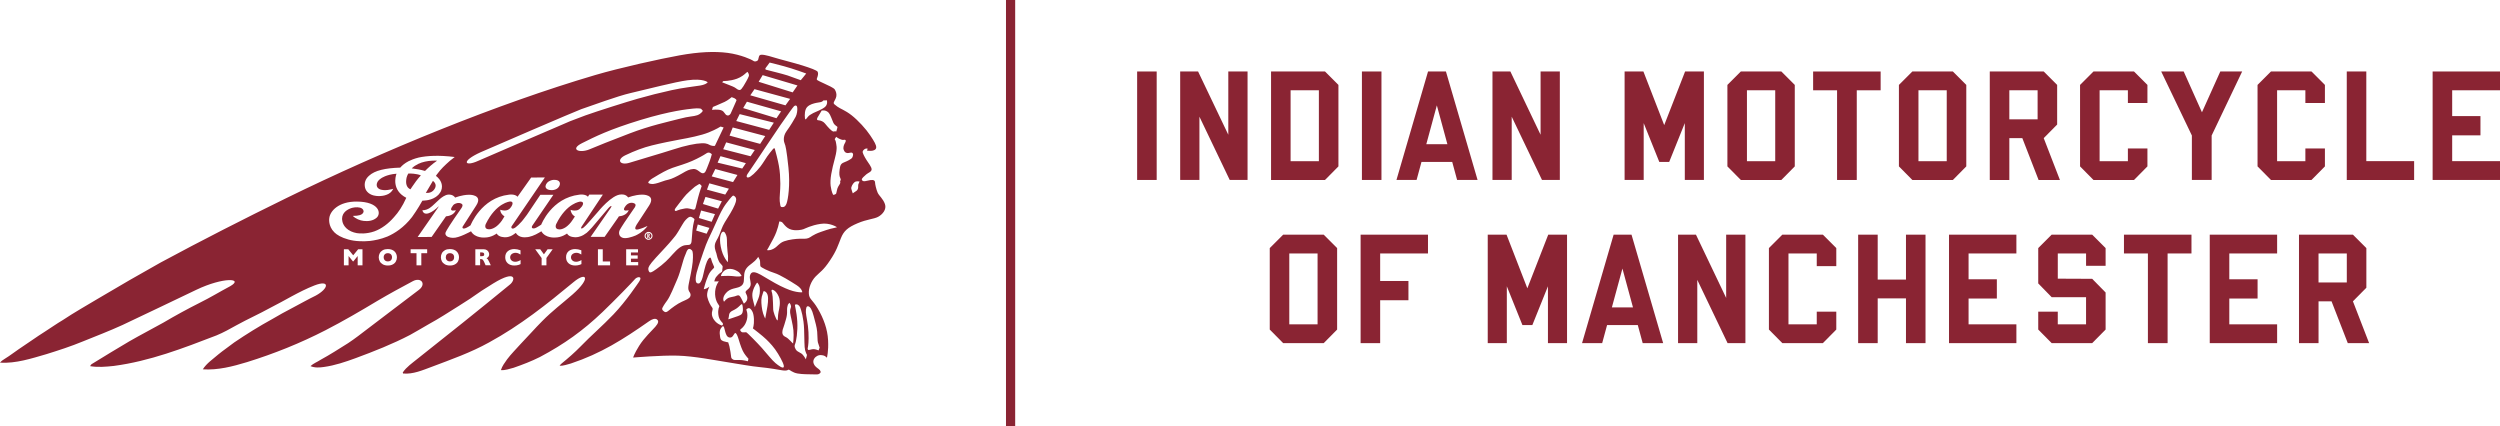 <?xml version="1.0" encoding="UTF-8"?>
<svg id="Layer_1" xmlns="http://www.w3.org/2000/svg" version="1.1" viewBox="0 0 180 30.702">
  <!-- Generator: Adobe Illustrator 29.2.1, SVG Export Plug-In . SVG Version: 2.1.0 Build 116)  -->
  <line x1="72.762" y1="30.702" x2="72.762" fill="#8a2433" stroke="#8a2433" stroke-miterlimit="10" stroke-width=".662"/>
  <g>
    <path d="M81.874,12.957v-7.81h1.407v7.81h-1.407Z" fill="#8a2433"/>
    <path d="M84.973,12.957v-7.81h1.289l2.176,4.555v-4.555h1.386v7.81h-1.284l-2.181-4.555v4.555h-1.386Z" fill="#8a2433"/>
    <path d="M91.516,12.957v-7.81h3.884l.967.967v5.866l-.967.978h-3.884ZM92.923,11.604h2.036v-5.103h-2.036v5.103Z" fill="#8a2433"/>
    <path d="M98.058,12.957v-7.81h1.407v7.81h-1.407Z" fill="#8a2433"/>
    <path d="M100.545,12.957l2.274-7.81h1.288s2.278,7.81,2.278,7.81h-1.473l-.353-1.3h-2.212l-.353,1.3h-1.449ZM102.693,10.384h1.52l-.76-2.798-.76,2.798Z" fill="#8a2433"/>
    <path d="M107.458,12.957v-7.81h1.289l2.175,4.555v-4.555h1.386v7.81h-1.284l-2.181-4.555v4.555h-1.386Z" fill="#8a2433"/>
    <path d="M116.971,12.957v-7.81h1.354l1.498,3.862,1.504-3.862h1.354v7.81h-1.375v-4.093l-1.123,2.793h-.714l-1.123-2.793v4.093h-1.375Z" fill="#8a2433"/>
    <path d="M124.373,11.98v-5.866l.967-.967h2.917l.967.967v5.866l-.967.978h-2.917l-.967-.978ZM125.78,11.604h2.036v-5.103h-2.036v5.103Z" fill="#8a2433"/>
    <path d="M130.545,6.501v-1.353h4.861v1.353h-1.719v6.457h-1.418v-6.457h-1.724Z" fill="#8a2433"/>
    <path d="M136.722,11.98v-5.866l.967-.967h2.917l.967.967v5.866l-.967.978h-2.917l-.967-.978ZM138.129,11.604h2.036v-5.103h-2.036v5.103Z" fill="#8a2433"/>
    <path d="M143.264,12.957v-7.81h3.884l.967.967v2.853l-.967.978,1.166,3.013h-1.536l-1.171-3.013h-.935v3.013h-1.407ZM144.672,8.59h2.036v-2.09h-2.036v2.09Z" fill="#8a2433"/>
    <path d="M149.764,11.98v-5.866l.967-.967h2.917l.967.967v1.3h-1.407v-.913h-2.036v5.103h2.036v-.913h1.407v1.289l-.967.978h-2.917l-.967-.978Z" fill="#8a2433"/>
    <path d="M155.608,5.147h1.617l1.316,2.938,1.321-2.938h1.574l-2.197,4.609v3.201h-1.424v-3.201l-2.208-4.609Z" fill="#8a2433"/>
    <path d="M162.543,11.98v-5.866l.967-.967h2.917l.967.967v1.3h-1.407v-.913h-2.036v5.103h2.036v-.913h1.407v1.289l-.967.978h-2.917l-.967-.978Z" fill="#8a2433"/>
    <path d="M168.967,12.957v-7.81h1.407v6.457h3.443v1.354h-4.851Z" fill="#8a2433"/>
    <path d="M175.149,12.957v-7.81h4.851v1.353h-3.443v1.859h2.036v1.386h-2.036v1.858h3.443v1.354h-4.851Z" fill="#8a2433"/>
  </g>
  <g>
    <path d="M91.422,23.728v-5.866l.967-.967h2.917l.967.967v5.866l-.967.978h-2.917l-.967-.978ZM92.829,23.352h2.036v-5.103h-2.036v5.103Z" fill="#8a2433"/>
    <path d="M97.964,24.706v-7.81h4.851v1.353h-3.443v1.982h2.036v1.386h-2.036v3.089h-1.407Z" fill="#8a2433"/>
    <path d="M107.117,24.706v-7.81h1.354l1.498,3.862,1.504-3.862h1.354v7.81h-1.375v-4.093l-1.123,2.793h-.714l-1.123-2.793v4.093h-1.375Z" fill="#8a2433"/>
    <path d="M113.907,24.706l2.274-7.81h1.288s2.278,7.81,2.278,7.81h-1.473l-.353-1.3h-2.212l-.353,1.3h-1.449ZM116.055,22.133h1.52l-.76-2.798-.76,2.798Z" fill="#8a2433"/>
    <path d="M120.82,24.706v-7.81h1.289l2.175,4.555v-4.555h1.386v7.81h-1.284l-2.181-4.555v4.555h-1.386Z" fill="#8a2433"/>
    <path d="M127.362,23.728v-5.866l.967-.967h2.917l.967.967v1.3h-1.407v-.913h-2.036v5.103h2.036v-.913h1.407v1.289l-.967.978h-2.917l-.967-.978Z" fill="#8a2433"/>
    <path d="M133.787,24.706v-7.81h1.407v3.234h2.036v-3.234h1.407v7.81h-1.407v-3.223h-2.036v3.223h-1.407Z" fill="#8a2433"/>
    <path d="M140.329,24.706v-7.81h4.851v1.353h-3.443v1.859h2.036v1.386h-2.036v1.858h3.443v1.354h-4.851Z" fill="#8a2433"/>
    <path d="M146.753,23.728v-1.289h1.407v.913h2.036v-1.955h-2.476l-.967-.991v-2.544l.967-.967h2.917l.967.967v1.278h-1.407v-.892h-2.036v1.816l2.476.011.967.985v2.667l-.967.978h-2.917l-.967-.978Z" fill="#8a2433"/>
    <path d="M152.925,18.249v-1.353h4.861v1.353h-1.719v6.457h-1.418v-6.457h-1.724Z" fill="#8a2433"/>
    <path d="M159.102,24.706v-7.81h4.851v1.353h-3.443v1.859h2.036v1.386h-2.036v1.858h3.443v1.354h-4.851Z" fill="#8a2433"/>
    <path d="M165.527,24.706v-7.81h3.884l.967.967v2.853l-.967.978,1.166,3.013h-1.536l-1.171-3.013h-.935v3.013h-1.407ZM166.934,20.338h2.036v-2.09h-2.036v2.09Z" fill="#8a2433"/>
  </g>
  <g>
    <path d="M31.172,13.019c-.188.306-.377.633-.513.87.186.016.492-.012.658-.334.119-.234.006-.412-.146-.536Z" fill="#8a2433"/>
    <path d="M32.621,18.312c-.027-.027-.059-.046-.096-.061-.036-.014-.079-.022-.13-.022-.093,0-.164.026-.218.082-.053.054-.079.124-.079.212,0,.089.027.16.079.216.054.053.125.082.218.082.064,0,.12-.013.164-.038.045-.025.078-.061.103-.104.023-.045.034-.096.034-.155,0-.042-.004-.082-.017-.119-.013-.035-.032-.067-.057-.093Z" fill="#8a2433"/>
    <path d="M34.642,18.171h-.073v.277h.074c.085,0,.144-.01.175-.029.031-.018.045-.053.045-.106,0-.053-.016-.09-.05-.11-.037-.021-.092-.031-.171-.031Z" fill="#8a2433"/>
    <path d="M28.148,18.312c-.026-.027-.058-.046-.095-.061-.036-.014-.081-.022-.128-.022-.094,0-.167.026-.22.082-.054.054-.08.124-.08.212,0,.089.028.16.08.216.054.053.127.082.22.082.064,0,.118-.013.163-.038.045-.025.079-.061.102-.104.023-.045.035-.096.035-.155,0-.042-.006-.082-.02-.119-.012-.035-.032-.067-.058-.093Z" fill="#8a2433"/>
    <path d="M63.715,14.691c-.137-.39-.421-.587-.524-.819-.103-.231-.188-.62-.188-.739s-.086-.205-.339-.166c-.25.036-.543.177-.611-.026-.034-.093.18-.259.317-.384.14-.122.373-.177.386-.354.011-.178-.221-.444-.374-.692-.152-.245-.292-.508-.269-.602.023-.093.127-.175.204-.204.076-.026.158,0,.158,0l-.054.136s.211.03.335.016c.121-.012.319-.06.331-.238.01-.175-.131-.425-.433-.875-.297-.451-.872-1.08-1.341-1.447-.469-.366-.815-.466-1.018-.617-.202-.153-.294-.203-.264-.301.027-.098.151-.261.183-.433.034-.175-.019-.359-.112-.507-.072-.112-.469-.292-.758-.424-.291-.131-.386-.182-.465-.227-.081-.046-.091-.075-.04-.202.05-.124.092-.313.033-.419-.061-.108-.525-.272-1.108-.457-.588-.184-1.59-.432-2.065-.58-.478-.148-.886-.246-.994-.155-.103.091-.077.318-.158.383-.086.062-.209.107-.326.01-.078-.064-.868-.435-1.827-.561-.955-.123-2.065-.074-3.463.177-1.4.252-4.29.893-6.07,1.417-7.03,2.071-15.233,5.424-22.252,8.866-3.044,1.49-6.066,3.03-9.048,4.636-1.497.837-2.981,1.692-4.451,2.567-.871.521-1.754,1.02-2.597,1.58-.431.253-.837.544-1.253.809-.649.406-1.263.86-1.901,1.275-.329.222-.637.468-.98.676-.133.087-.281.171-.379.302,1.15.067,2.257-.3,3.346-.615.889-.277,1.766-.561,2.619-.914.951-.385,1.912-.753,2.848-1.181,1.779-.835,3.542-1.69,5.318-2.535,1.975-.943,3.446-.833,2.443-.261-.738.391-1.448.827-2.202,1.198-.882.445-1.754.92-2.607,1.423-.815.455-1.649.885-2.46,1.352-.894.525-1.779,1.068-2.662,1.61-.074.038-.122.102-.155.173.566.097,1.142.044,1.711-.016,2.597-.347,4.966-1.266,7.387-2.197.507-.208.98-.475,1.456-.74.788-.436,1.608-.798,2.397-1.235,1.068-.535,2.082-1.186,3.201-1.623,1.132-.437,1.046.217.09.734-.574.279-1.124.593-1.685.888-.491.254-.972.521-1.443.799-.937.515-1.849,1.081-2.733,1.68-.379.298-.779.559-1.151.867-.39.342-.839.632-1.116,1.072,1.085.071,2.156-.207,3.185-.52,1.943-.603,3.838-1.363,5.646-2.293,1.277-.657,2.522-1.384,3.753-2.124.834-.492,1.685-.956,2.534-1.408.599-.321.993.202.445.621-1.222.937-2.459,1.856-3.675,2.791-.474.361-.939.728-1.429,1.05-.654.412-1.3.826-1.978,1.196-.235.157-.518.257-.729.456.307.132.657.108.983.06.779-.109,1.527-.363,2.261-.631,1.335-.493,2.664-1.017,3.926-1.674.443-.257.897-.503,1.336-.769.744-.405,1.451-.869,2.168-1.316,1.542-.959.941-.674,2.485-1.622,1.726-1.061,1.6-.218,1.184.093-2.368,1.94-4.245,3.44-6.646,5.338-.372.305-.784.579-1.053.98.003.016.018.055.027.073.718.067,1.403-.241,2.061-.482,1.394-.528,2.812-1.025,4.122-1.753,2.248-1.226,4.16-2.749,6.093-4.35.93-.77,1.274-.298-.065.884-.816.712-1.438,1.162-2.198,1.929-.532.534-1.033,1.111-1.558,1.652-.322.363-.674.708-.969,1.1-.169.242-.357.484-.447.779.317.017.62-.093.918-.173.647-.225,1.284-.468,1.894-.775,1.752-.93,3.106-1.902,4.494-3.226.856-.817,2.206-2.206,2.351-2.386.149-.178.585-.241.291.195-.077.107-.914,1.379-1.842,2.349-.793.831-1.618,1.532-2.356,2.297-.43.443-.897.848-1.374,1.236-.059.047-.104.102-.15.16.276.028.545-.094.812-.156,2.161-.72,3.751-1.728,5.625-3.039.226-.16.448-.237.582-.126.136.11.094.267-.126.52-.216.252-.801.786-1.166,1.373-.365.585-.431.844-.431.844,0,0,2.008-.172,3.208-.138,1.203.035,2.703.337,3.592.475.892.139,1.655.288,2.337.353.68.064,1.333.184,1.59.228.406.064.412-.057.482-.047.066.009.268.214.629.276.361.061.755.056,1.063.062.311.004.401.027.505-.046.104-.068.132-.133.037-.257-.1-.128-.335-.194-.441-.465-.11-.274.109-.493.263-.567.153-.079.29-.054.426-.027.136.026.26.164.26.164,0,0,.127-.455.084-1.259-.039-.803-.327-1.568-.731-2.26-.403-.689-.624-.679-.653-1.086-.03-.409.167-.91.485-1.241.32-.33.551-.426,1.033-1.152.489-.726.581-1.095.791-1.612.206-.515.491-.77,1.19-1.067.701-.3,1.178-.3,1.491-.468.312-.168.627-.532.488-.921ZM59.999,8.832c.096.204.289.27.297.309.006.041-.086.331-.086.331,0,0-.021-.007-.065-.021-.043-.009-.078.021-.135.021-.059,0-.198-.114-.278-.199-.081-.086-.231-.242-.332-.377-.102-.134-.292-.225-.478-.236-.182-.007-.062-.203-.008-.285.056-.086.248-.415.248-.415,0,0,.112-.013.193-.005.081.006.222.063.315.169.121.139.236.503.329.707ZM58.764,7.408c.18-.042.31-.037.397-.081.091-.044.122-.096.122-.096l.254-.007s.084.292-.143.482c-.233.191-.629.327-.844.435-.216.113-.3.175-.382.27-.086.095-.189.304-.213.088-.028-.217-.02-.617.168-.802.189-.189.466-.248.641-.289ZM55.243,4.738c.073-.098.171-.234.171-.234,0,0,.351.079,1.038.267.689.186,1.595.522,1.595.522,0,0-.078.098-.186.233-.07.079-.207.249-.207.249,0,0-.615-.229-.949-.342-.34-.113-1.38-.365-1.535-.408-.155-.042.002-.189.074-.286ZM54.911,5.409l2.508.744-.346.499c-.814-.265-1.634-.499-2.449-.764l.287-.479ZM56.497,10.345c.057.117.14.458.271,1.723.132,1.263-.024,2.297-.142,2.599-.118.3-.294.243-.357.237-.096-.012-.09-.159-.128-.415-.028-.251.047-.796.043-1.266-.008-.472-.024-.852-.106-1.298-.058-.352-.241-1.047-.286-1.199-.038-.117-.119-.025-.226.117-.05.064-.19.218-.324.415-.145.213-.304.489-.49.73-.32.411-.704.77-.874.79-.171.019-.123-.147-.069-.233.053-.087.26-.39.755-1.116.278-.409.998-1.509,1.63-2.429.488-.706.921-1.307.975-1.353.138-.104.224-.036.235.121.015.163-.018.459-.121.648-.102.189-.364.635-.654,1.032-.287.402-.187.78-.132.895ZM54.774,19.783c-.337-.185-.611-.269-.728-.06-.131.236-.004.445.006.709.01.318-.296.431-.357.549-.066.119.103.2.113.464.009.266-.253.416-.253.416,0,0-.142-.326-.256-.499-.114-.172-.218-.082-.392-.027-.176.051-.326.054-.473.12-.143.066-.304.269-.304.269,0,0-.189-.241.133-.618.321-.376.743-.325,1.021-.469.368-.19.249-.521.303-.909.056-.383.246-.539.563-.775.32-.235.441-.462.441-.462,0,0,.061.107.108.209.05.103.018.379.051.466.027.087.595.363,1.011.491.417.128,1.183.612,1.599.878.414.269.404.509.404.509,0,0-.142.02-.436-.035-.295-.053-.626-.17-1.14-.421-.512-.254-1.031-.593-1.416-.806ZM56.059,22.429c-.037.158-.045.368-.049.457-.007.087-.007.189-.043.182-.039-.008-.137-.225-.197-.388-.056-.165-.112-.334-.103-.5.002-.165-.025-.623-.036-.81-.014-.191-.058-.345-.078-.397-.027-.1.043-.114.043-.114,0,0,.269.015.472.494.168.389.026.921-.008,1.078ZM55.223,22.247c-.052.262-.128.691-.128.691,0,0-.15-.283-.211-.609-.061-.331-.097-.711-.036-.965.068-.252.136-.406.136-.406,0,0,.196,0,.282.277.082.276.005.75-.044,1.012ZM54.593,21.516c-.1.236-.246.599-.246.599,0,0-.047-.155-.07-.268-.02-.116-.176-.502-.078-.861.112-.421.316-.639.316-.639,0,0,.155.115.189.398.027.284-.012.531-.111.771ZM53.469,22.472c-.05.118-.032.176-.338.287-.306.111-.697.234-.697.234,0,0,.046-.171.05-.241.003-.075.006-.263.255-.38.247-.119.357-.203.468-.308.111-.105.196-.209.233-.142.037.065.076.432.027.55ZM52.721,19.376c.18.033.383.147.483.226.096.078.194.268.194.268,0,0-.068.025-.173.037-.103.009-.3-.004-.518-.033-.226-.027-.798.004-.798.004,0,0-.001-.164.197-.35.205-.19.432-.187.614-.152ZM51.898,17.779c-.149-.756.039-1.092.165-1.098.124-.003.163.117.231.283.061.167.04.365.054.721.02.356.059.612.071.757.007.143-.011.436-.011.436,0,0-.366-.344-.509-1.099ZM50.321,15.697l.16-.54.998.26-.24.553-.919-.274ZM51.079,16.41l-.202.418-.752-.228.114-.437.84.247ZM50.612,14.689l.181-.512,1.18.314-.268.529-1.093-.331ZM50.603,12.474c-.189.005-.375-.326-.675-.307-.296.021-.471.116-.837.331-.37.212-.728.384-.93.429-.204.045-.343.091-.577.174-.233.086-.532.173-.702.144-.165-.034-.281-.063-.147-.206.134-.14.174-.164.701-.471.53-.307.808-.436,1.328-.597.514-.161.967-.318,1.387-.531.42-.207.653-.358.71-.397.053-.044.163-.077.236-.044.076.028.155.107.155.107,0,0-.09.363-.255.759-.162.397-.202.606-.393.61ZM50.902,13.655l.17-.456,1.408.386-.263.424-1.315-.354ZM51.242,12.7l.26-.529,1.595.427-.317.511-1.539-.409ZM55.716,8.832l-.336.516-2.37-.633.247-.499,2.459.616ZM53.509,7.78l.269-.457,2.463.694-.334.495-2.399-.731ZM55.097,9.795l-.366.565-2.204-.595.229-.588,2.341.618ZM54.343,10.801l-.301.45-1.973-.507.216-.494,2.059.551ZM53.703,11.747l-.261.388-1.774-.424.205-.467,1.83.503ZM54.324,6.42l2.565.699-.335.466-2.532-.723.301-.442ZM52.075,5.835s.485.014.987-.169c.315-.113.552-.317.617-.382.07-.066.136-.11.136-.11,0,0,.151.155.098.314-.055.166-.282.546-.387.719-.11.174-.177.248-.236.267-.054.024-.167-.006-.295-.113-.127-.102-.363-.184-.524-.248-.162-.064-.476-.187-.476-.187l.08-.09ZM51.326,7.702s.404-.163.852-.369c.23-.105.504-.338.504-.338,0,0,.147.05.199.078.052.03.169.101.141.169-.034.067-.383.883-.414.933-.031.048-.109.18-.262.13-.156-.05-.183-.27-.386-.353-.247-.105-.694-.04-.694-.04l.061-.211ZM51.884,9.112l.218.066-.629,1.323s-.134.026-.298-.031c-.164-.055-.215-.167-.645-.156-.428.012-1.176.158-2.085.456-.912.296-2.401.72-3.105.944-.709.224-.987-.213-.314-.536.675-.323,1.296-.555,1.903-.706.604-.152,1.477-.327,2.062-.435.58-.103,1.476-.276,2.035-.503.56-.226.857-.423.857-.423ZM42.445,10.752c-.726.303-1.449.006-.525-.452.921-.459,1.917-.965,4.194-1.661,2.199-.668,3.388-.776,3.786-.82.407-.048.576.013.576.013l.13.146s-.11.212-.397.316c-.293.105-.532.057-1.33.271-.794.211-2.062.473-3.549,1.044-1.495.571-2.154.84-2.884,1.142ZM34.62,10.955c.59-.265,6.912-2.987,7.229-3.094.829-.28,2.586-.936,3.553-1.161,1.236-.285,3.202-.803,4.094-.92,1.162-.153,1.459.144,1.459.144,0,0-.091.158-.551.235-.465.077-1.223.151-2.052.334-.826.181-1.643.388-2.443.616-.804.23-2.854.878-3.755,1.198-.257.092-.648.24-1.105.419-.317.121-6.245,2.703-6.605,2.848-1.001.462-1.288.038.174-.619ZM40.305,13.296c-.095.404-.574.395-.574.395-.474,0-.454-.272-.454-.272.056-.441.592-.471.592-.471.547-.016.436.348.436.348ZM26.098,19.102h-.345v-.669l-.314.388h-.027l-.315-.388v.669h-.337v-1.155h.315l.356.436.356-.436h.312v1.155ZM28.504,18.821c-.049.091-.122.163-.221.215-.098.054-.216.081-.358.081-.143,0-.265-.029-.363-.084-.098-.058-.173-.129-.22-.219-.046-.09-.073-.188-.073-.291s.024-.2.072-.29c.048-.089.122-.162.22-.219.099-.055.22-.081.364-.081.107,0,.2.016.284.047.084.031.152.076.206.131.053.053.095.116.121.187.028.073.043.148.043.226,0,.109-.025.207-.075.298ZM27.883,17.034c-.471.194-.94.277-1.244.314-.281.028-.535.033-.761.017-.31-.011-.573-.057-.795-.12-.502-.135-.836-.34-1.008-.515-.47-.463-.367-1.02-.367-1.02.052-.506.663-1.208,1.987-1.197,1.618.014,1.769.855,1.423,1.162-.266.236-.634.266-.929.232-.261-.024-.591-.159-.786-.361.223.001.394-.025.494-.055.145-.036.256-.129.279-.241,0-.004,0-.006,0-.006v-.007c.001-.014.001-.022.001-.034-.006-.114-.103-.207-.241-.248-.003,0-.004-.002-.009-.003-.261-.063-.522-.003-.637.033-.275.096-.651.306-.661.756,0,.024.001.048.003.072.011.169.097.591.646.848.131.059.27.099.41.125.192.03.686.073,1.26-.125.528-.191,1.012-.553,1.422-1.028.311-.339.611-.781.871-1.366l.01-.025c-1.053-.539-.775-1.519-.714-1.703.005-.01.008-.021.013-.031-.375.026-.657.114-.835.187-.324.131-.477.3-.527.389-.063.105-.141.364.095.51.349.217,1.015.007,1.031.002-.027.055-.057.108-.094.156-.036.045-.076.086-.12.122-.043.036-.089.065-.137.092-.048.026-.098.047-.149.065-.05.019-.101.033-.153.046-.049.01-.099.019-.148.026-.046.005-.092.009-.139.012-.04.003-.08.003-.121.003-.03,0-.064-.003-.094-.005-.021,0-.041-.003-.065-.005-.006,0-.015-.002-.023-.004-.44-.046-.716-.3-.786-.585-.081-.335.026-.639.284-.863.412-.386,1.184-.555,2.249-.587.139-.163.33-.319.591-.458.164-.083.413-.188.739-.268.595-.127,1.431-.183,2.59-.038l-.003.003c-.111.089-.229.181-.346.273-.362.324-.632.568-.927.972l-.013.016c-.005.008-.012.016-.018.025l-.045.071c.036.026.071.055.107.087.146.133.466.501.263,1-.028.058-.08.145-.163.242-.017.017-.033.036-.045.047-.079.078-.157.131-.196.156-.401.266-.94.25-.94.25-.022.056-.376.666-.747,1.181-.585.758-1.254,1.177-1.779,1.406ZM30.756,18.229h-.421v.873h-.347v-.873h-.423v-.282h1.191v.282ZM32.977,18.821c-.05.091-.124.163-.221.215-.099.054-.219.081-.361.081s-.261-.029-.36-.084c-.099-.058-.171-.129-.22-.219-.048-.09-.071-.188-.071-.291s.023-.2.071-.29c.048-.089.121-.162.22-.219.099-.055.218-.081.36-.081.107,0,.202.016.286.047.083.031.153.076.205.131.054.053.093.116.122.187.027.073.041.148.041.226,0,.109-.024.207-.074.298ZM34.963,19.102l-.089-.205c-.034-.075-.063-.13-.09-.164-.027-.035-.052-.058-.078-.067-.025-.009-.058-.014-.099-.014h-.038v.449h-.345v-1.155h.589c.094,0,.174.02.235.06.06.038.105.085.13.141.028.055.041.108.041.157,0,.059-.01.108-.034.149-.022.039-.044.068-.071.086-.024.021-.053.037-.083.054.037.022.067.047.09.075.025.032.056.09.098.182l.118.25h-.373ZM37.481,19.016c-.047.024-.094.043-.145.058-.05.015-.1.026-.15.032-.052.007-.105.011-.16.011-.1,0-.189-.015-.269-.043-.079-.027-.147-.068-.206-.122-.059-.053-.103-.12-.132-.189-.029-.073-.043-.152-.043-.24,0-.098.016-.185.051-.26.033-.074.083-.138.145-.186.061-.049.132-.087.211-.109.078-.023.161-.036.25-.036.131,0,.279.03.443.088v.305c-.056-.035-.112-.064-.167-.088-.057-.023-.123-.035-.198-.035-.066,0-.129.014-.186.041-.059.026-.106.063-.141.111-.036.05-.054.109-.054.175,0,.057.016.111.046.16.032.049.074.088.131.117.054.027.116.042.186.042.054,0,.108-.007.158-.022.048-.012.092-.028.127-.045.034-.018.069-.036.103-.06v.294ZM39.343,18.574v.529h-.346v-.523l-.461-.633h.361l.264.364.265-.364h.368l-.451.627ZM41.863,19.016c-.048.024-.098.043-.147.058-.049.015-.101.026-.151.032-.05.007-.103.011-.157.011-.102,0-.19-.015-.27-.043-.079-.027-.149-.068-.207-.122-.058-.053-.103-.12-.132-.189-.026-.073-.043-.152-.043-.24,0-.098.016-.185.051-.26.034-.074.083-.138.143-.186.063-.049.133-.087.213-.109.08-.023.162-.036.251-.036.131,0,.279.03.443.088v.305c-.056-.035-.112-.064-.169-.088-.055-.023-.12-.035-.196-.035-.068,0-.13.014-.187.041-.06.026-.106.063-.142.111-.035.05-.052.109-.052.175,0,.057.015.111.047.16.03.049.073.088.13.117.054.027.116.042.186.042.055,0,.109-.007.157-.022.05-.012.092-.028.128-.045.034-.018.068-.036.105-.06v.294ZM43.926,19.102h-.875v-1.155h.348v.878h.527v.278ZM45.951,19.102h-.867v-1.155h.852v.233h-.507v.21h.485v.234h-.485v.246h.521v.232ZM45.751,16.961c-.24.097-.715.261-.962.145-.212-.101-.229-.28-.213-.4.011-.064.034-.12.053-.159.129-.231.414-.675,1.038-1.565h.005s.002-.006.003-.007c.056-.076.154-.246.01-.323-.136-.077-.276-.06-.387-.022-.003.002-.008.004-.015.006-.133.053-.22.166-.22.166h0s-.001,0-.001,0c-.034.042-.06.081-.081.112-.004.007-.008.015-.013.024-.103.183.009.215.058.222.099.004.208-.016.244-.027-.137.338-.496.424-.711.444l-.07.109-.956,1.366-1.007.002,1.432-2.067s.156-.223-.006-.134c-.081.046-.17.15-.293.3l-1.04,1.229c-.092.105-.169.182-.206.217l-.167.159c-.06.044-.135.097-.23.155,0,0-.266.168-.573.168,0,0-.473.018-.618-.269,0,0-.367.288-.863.289,0,0-.697.062-.985-.449,0,0-.067.043-.173.102-.284.174-.658.324-.929.325,0,0-.509.08-.735-.312,0,0-.103.073-.169.117-.065.046-.285.197-.593.197,0,0-.473.018-.618-.269,0,0-.368.288-.861.289,0,0-.697.062-.987-.449,0,0-.89.499-1.302.47,0,0-.34.002-.477-.152-.002-.002-.002-.005-.005-.005-.001,0-.001-.003-.003-.006-.042-.047-.057-.093-.058-.133-.001-.04.011-.08.021-.109.066-.146.301-.548,1.127-1.726.056-.079.153-.248.009-.326-.188-.104-.387-.034-.501.029-.078.045-.122.106-.178.2l-.023.033s-.003.005-.003.01c-.105.183.007.215.058.222.1.004.208-.016.245-.027-.138.338-.498.424-.713.444l-1.035,1.483-1.005.003,1.435-2.067c.013-.018.025-.035.037-.055.009-.016.019-.028.027-.046.003-.007.01-.017.013-.027.002-.006,0-.01,0-.013-.447.446-1.038.77-1.171.291,0-.004.002-.005-.002-.005.431-.005.69-.29.83-.417l.122-.114.26-.242s.008-.006.01-.008c.015-.013.029-.026.043-.038.123-.106.369-.291.589-.311.008,0,.019-.003.025-.003.087-.005.335.003.483.218,0,0,.463-.196.996-.205,0,0,1.044-.031.515.784l-.969,1.508c-.008.013-.024.046-.016.068v.004c.014.069.102.169.582-.163,0,0,.759-1.976,2.769-2.207,0,0,.42-.069.616.149l.98-1.384.987-.002-2.399,3.52s-.059.121.056.155c.102.039.32-.111.686-.519,0,0,.192-.233.36-.465l.162-.24s.001-.003.003-.005l.806-1.2h.938l-1.52,2.229s-.1.157.056.191c.089.017.197-.019.431-.169,0,0,.098-.058.158-.101,0,0,.737-1.928,2.746-2.159,0,0,.423-.069.618.149l.095-.153h.979l-1.541,2.319s-.051.092-.014.116c.016.014.103-.006.164-.063,0,0,.094-.079.142-.13l.078-.079s.639-.71.821-.929c0,0,.99-1.237,1.659-1.244,0,0,.333-.048.512.215,0,0,.463-.193.997-.204,0,0,1.042-.033.512.786l-.906,1.388s-.003.009-.01.021c-.06.103-.199.382.124.31.262-.061.53-.178.678-.251-.026.037-.054.073-.085.114-.295.348-.673.53-.785.58ZM46.409,16.982c0-.159.129-.286.286-.286.158,0,.286.128.286.286,0,.157-.127.287-.286.287-.157,0-.286-.129-.286-.287ZM49.877,18.837c-.048.491-.207,1.208-.289,1.618-.081.41.018.503.063.577.05.076.112.189.041.331-.072.14-.264.211-.595.361-.332.148-.748.465-.96.643-.213.179-.287.092-.372.022-.09-.066-.104-.154-.074-.218.028-.059.111-.222.343-.532.226-.313.494-.994.74-1.561.242-.57.386-1.316.545-1.673.154-.36.057-.151.103-.262.046-.11.112-.222.196-.222.087-.003.152.05.213.115.056.065.085.362.044.803ZM49.859,16.573c-.053.509-.052.822-.087.908-.054.129-.091.156-.306.161-.216.008-.435.057-.793.414-.375.373-.538.636-1.061,1.054-.574.451-.716.509-.798.505-.087-.005-.146-.168-.135-.276.012-.103.043-.239.543-.785.501-.541.927-.991,1.184-1.306.194-.235.241-.273.44-.599.195-.314.386-.684.514-.807.16-.162.271-.271.408-.224.112.043.238.135.233.186,0,.051-.09.263-.142.769ZM49.941,15.094c-.093-.005-.357-.132-.623-.085-.267.046-.438.091-.529.135-.111.057-.172.069-.202.002-.034-.068.06-.187.304-.493.248-.303.404-.568.763-.88.139-.118.271-.248.379-.332.185-.133.332-.199.332-.199,0,0,.058.048.091.073.029.026.065.079.065.079,0,0-.152.419-.262.841-.111.421-.171.678-.18.725-.012.045-.043.144-.139.133ZM51.393,23.005c-.178-.279-.147-.484-.112-.611.032-.125.059-.186-.026-.282-.085-.102-.259-.41-.33-.733-.072-.327.156-.744.156-.744,0,0-.125.095-.228.139-.102.045-.183.045-.183.045,0,0,.112-.443.193-.652.081-.21.167-.468.318-.644.147-.178.258-.225.234-.31-.021-.085-.151-.326-.173-.43-.023-.107-.066-.249-.119-.235-.055.013-.175.083-.317.544-.136.458-.192.857-.273,1.039-.087.182-.14.33-.329.265-.199-.067-.121-.612.084-1.21.206-.596.51-1.554.708-1.955.197-.403.398-.848.601-1.296.2-.446.406-.916.715-1.314.302-.4.439-.542.477-.539.037-.002.167.068.204.188.039.125-.003.331-.223.756-.213.424-.591.945-.717,1.224-.129.276-.238.64-.364.877-.127.241-.272.415-.213.767.026.148.07.239.102.344.039.143.062.276.085.335.043.099.084.238.156.339.07.095.209.207.213.278.003.07-.021.158-.028.209,0,.052.031.156-.101.226-.132.07-.28.237-.355.335-.07.1-.121.303-.121.303l.333-.004s-.301.33-.274.937c.029.56.303.786.308.843.005.054-.129.203-.07.634.041.351.286.56.286.56,0,0,.053.062.045.116-.013.054-.074.092-.074.092,0,0-.373-.1-.585-.435ZM53.849,26.01s-.372-.099-.622-.092c-.247,0-.365.016-.434-.025-.067-.038-.145-.09-.149-.188-.005-.097-.082-.61-.128-.777-.048-.172-.085-.279-.085-.279,0,0-.178-.027-.336-.079-.081-.028-.162-.074-.199-.142-.054-.102-.051-.242-.066-.327-.019-.11-.017-.309.054-.429.075-.117.14-.206.188-.184.054.026.078.118.118.289.04.17.104.386.202.464.098.078.22.085.31.021.091-.058.187-.316.253-.285.07.034.14.159.241.499.114.383.246.751.375.948.126.198.319.407.319.407l-.041.179ZM56.419,26.443c-.083.088-.349-.107-.591-.305-.241-.204-.606-.667-.963-1.073-.306-.345-1.073-1.126-1.136-1.141-.06-.013-.275.037-.341-.025-.067-.063-.145-.134-.048-.207.102-.071.341-.281.439-.694.099-.418-.05-.707-.05-.707,0,0,.049-.047.092-.078.048-.03.151-.053.228.04.076.093.209.22.234.717.019.457-.075.673-.075.673,0,0,.694.528.961.79.271.26.582.591.851,1.039.272.444.484.885.399.971ZM57.105,24.736s-.131-.117-.217-.215c-.084-.098-.223-.211-.317-.255-.094-.046-.185-.099-.227-.218-.045-.121.014-.356.049-.426.03-.069.124-.382.194-.626.07-.24.09-.42.082-.617-.006-.198.023-.34.058-.439.022-.054.114-.137.114-.137,0,0,.056.065.078.123.018.055.055.13.025.212-.028.08-.07.168-.052.393.025.219.193.818.234,1.251.042.438-.022.956-.022.956ZM58.021,25.87s-.163-.317-.33-.422c-.164-.106-.281-.143-.344-.22-.065-.077-.19-.267-.105-.45.084-.181.206-.884.162-1.633-.047-.753-.202-1.183-.16-1.207.129-.072.293.024.363.184.071.162.262.788.288,1.588.03.799.011,1.259.072,1.501.07.24.137.345.137.345l-.083.313ZM58.585,22.756c.124.486.216.754.252,1.13.032.373.014.616.052.767.043.152.125.38.125.38l-.076.197s-.241-.105-.392-.092c-.15.014-.26.064-.317.064s-.094-.065-.066-.167c.023-.102.08-.468.047-1.117-.03-.648-.173-1.155-.187-1.437-.008-.282.042-.466.176-.427.131.034.262.216.386.702ZM60.102,16.403c-.124.022-.363.069-.991.291-.631.221-.715.379-.903.448-.187.07-.341.04-.607.046-.268.003-.779.053-1.151.187-.369.136-.447.372-.761.538-.31.162-.464.09-.464.09,0,0,.135-.206.467-.845.333-.637.399-1.148.413-1.192.013-.041.081-.014.171.013.094.02.28.441.695.552.355.099.753.016.874-.029.129-.046.553-.28,1.234-.383.676-.108,1.183.24,1.183.24,0,0-.031.017-.158.044ZM60.766,11.694c-.238.091-.273.222-.314.522-.039.302-.021.468.055.619.073.152-.02.193-.02.193,0,0,.006.048.014.11.006.06-.06.15-.15.299-.09.148-.106.384-.141.48-.037.1-.218.114-.218.114,0,0-.121-.168-.186-.648-.06-.478.07-1.111.315-2.02.207-.773.078-.957.065-1.113-.015-.161-.096-.187-.083-.238.012-.045.11-.16.11-.16,0,0,.11.111.348.194.194.072.21-.018.299.028.087.048-.007.196-.053.276-.042.082-.122.274-.061.432.057.161.129.218.257.237.127.016.267-.069.355-.016.091.055.067.163.035.269-.035.105-.083.139-.129.169-.054.033-.169.124-.499.253ZM61.814,13.241c-.043.079-.012.154-.028.283-.019.127-.087.202-.163.245-.075.043-.221.153-.221.153,0,0-.078-.195-.107-.327-.034-.131.11-.385.237-.481.131-.1.357-.046.357-.046,0,0-.035.093-.075.173Z" fill="#8a2433"/>
    <path d="M41.9,14.856s.248-.343-.12-.342c0,0-.984.083-1.737,1.625,0,0-.16.364.219.378.005,0,.01,0,.015.002.014,0,.025,0,.037-.002.019-.001.039-.004.056-.007.026-.004.049-.01.074-.015.03-.008.059-.018.089-.03.034-.013.067-.029.101-.047.039-.019.076-.042.112-.067.041-.03.083-.06.12-.095.045-.037.087-.08.128-.122.048-.049.091-.101.132-.155.048-.061.092-.127.134-.192.012-.02.021-.035.032-.049l.084-.129c.005-.006.012-.016.016-.026,0,0-.002-.002-.005-.002-.23-.125-.298-.38-.301-.448v-.023c.117.044.385.098.575-.016,0,0,.006-.004.015-.009.009-.007.019-.015.03-.021,0-.002.001-.002.003-.003.007-.005.014-.011.023-.017.032-.029.077-.074.123-.132.017-.018.032-.036.043-.054Z" fill="#8a2433"/>
    <path d="M46.908,16.982c0-.116-.096-.212-.213-.212-.116,0-.211.096-.211.212s.095.21.211.21c.117,0,.213-.094.213-.21ZM46.668,16.991v.156h-.065v-.338h.065c.043,0,.119.005.119.097,0,.037-.016.069-.048.088l.058.153h-.069l-.058-.156h-.001Z" fill="#8a2433"/>
    <path d="M36.722,14.508s-.997.081-1.748,1.624c0,0-.163.363.217.377h.044c.017,0,.036-.002.054-.005.024-.003.047-.008.07-.014.028-.007.058-.015.085-.025.036-.012.068-.027.1-.042.038-.019.074-.04.112-.063.039-.026.081-.056.118-.085.045-.036.086-.073.127-.116.045-.043.089-.094.131-.143.035-.042.067-.087.101-.132.003-.005.115-.186.189-.308-.17-.094-.269-.262-.291-.368-.002-.015-.005-.027-.007-.039-.004-.023-.006-.046-.007-.068.123.045.44.122.647-.051.025-.017.067-.056.112-.119.005-.007.012-.013.015-.019,0,0,.299-.409-.069-.405Z" fill="#8a2433"/>
    <path d="M46.677,16.864h-.009v.093h.011c.032,0,.043-.022.043-.05,0-.025-.011-.043-.045-.042Z" fill="#8a2433"/>
    <path d="M30.601,12.308c.265-.263.514-.493.873-.741-.449-.013-1.267.014-1.83.556.031.004.064.008.097.014.206.024.529.073.86.171Z" fill="#8a2433"/>
    <path d="M30.303,12.623c-.345-.13-.75-.133-.902-.131-.046.074-.14.25-.154.467-.047.413.14.581.236.637.002,0,.003,0,.003,0,.004.003.008.005.012.006.002,0,.002.002.005.002.003.001.037.02.05.027.022-.036.061-.098.115-.176.148-.227.36-.52.636-.834Z" fill="#8a2433"/>
  </g>
</svg>